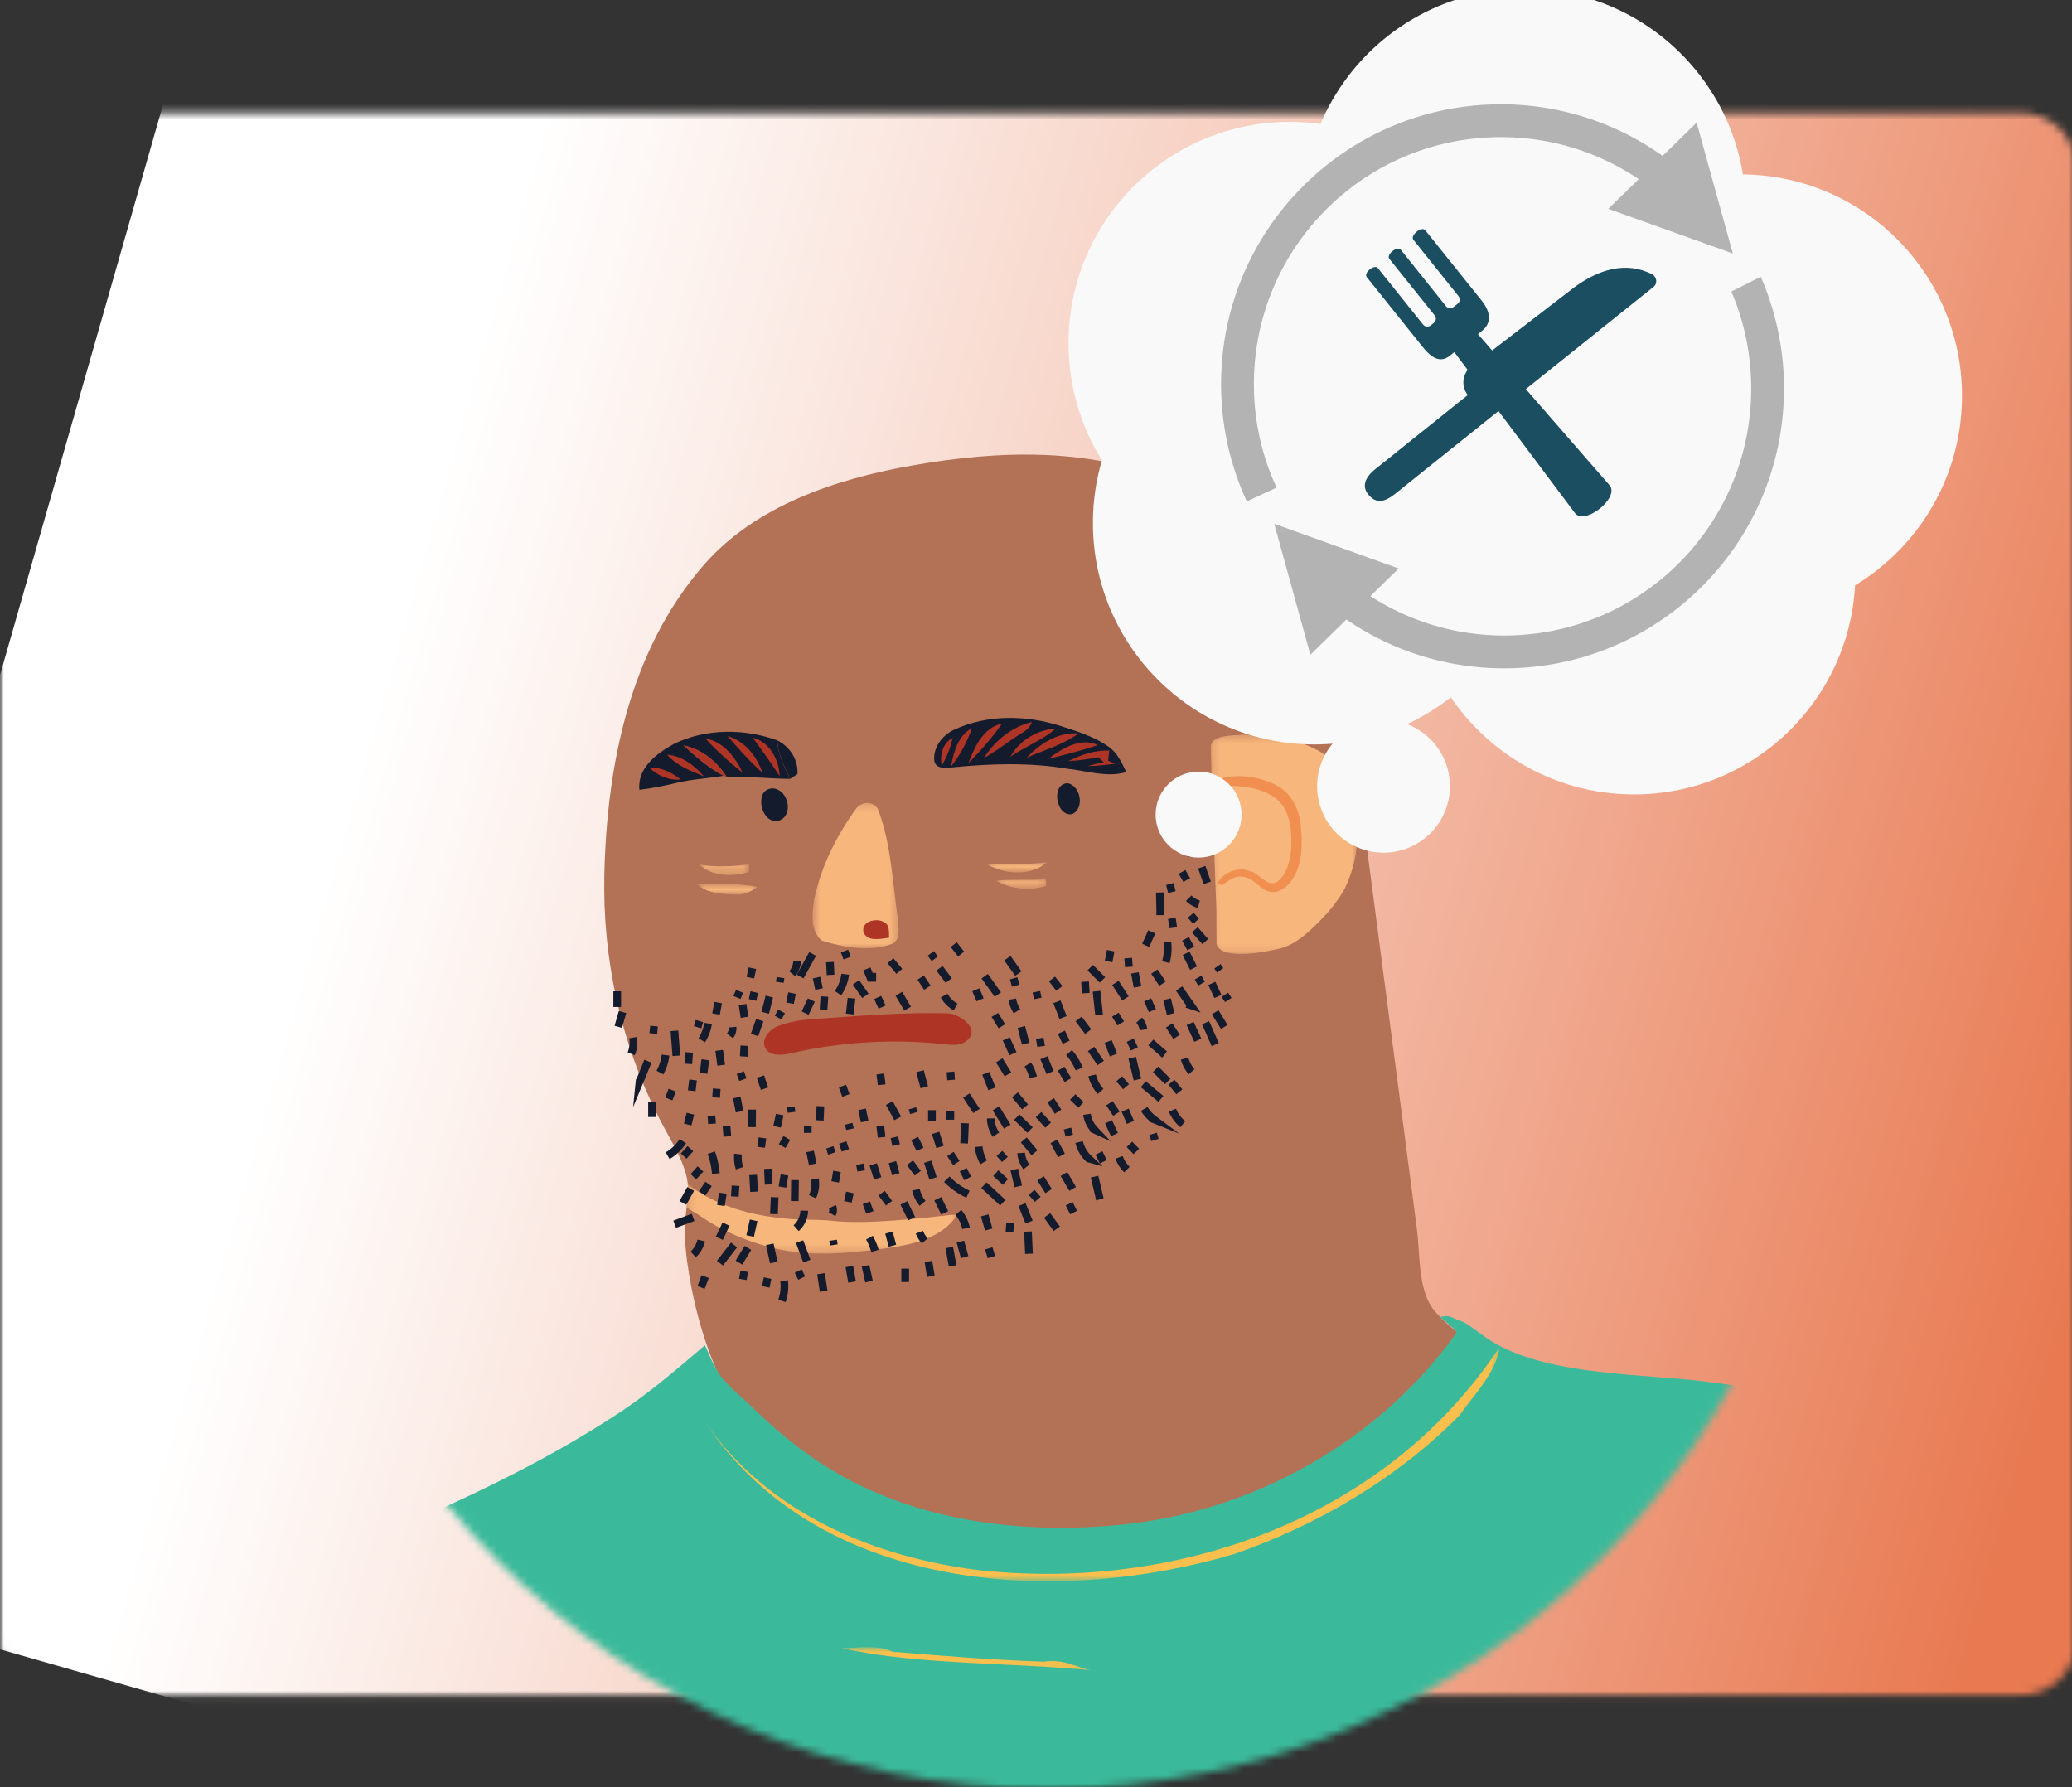 <svg xmlns="http://www.w3.org/2000/svg" width="269" height="232" fill="none"><rect width="100%" height="100%" fill="#333333" stroke="none"/><g clip-path="url(#a)"><mask id="b" width="284" height="285" x="-1" y="-29" maskUnits="userSpaceOnUse" style="mask-type:luminance"><path fill="#fff" d="M282.19-28.28H-.24v283.46h282.43V-28.28Z"/></mask><g mask="url(#b)"><mask id="c" width="270" height="207" x="0" y="14" maskUnits="userSpaceOnUse" style="mask-type:luminance"><path fill="#fff" d="M262.293 14.65H7.067C3.164 14.65 0 17.569 0 21.17v192.37c0 3.601 3.164 6.52 7.067 6.52h255.226c3.903 0 7.067-2.919 7.067-6.52V21.17c0-3.601-3.164-6.52-7.067-6.52Z"/></mask><g mask="url(#c)"><path fill="url(#d)" d="m39.622-50.99-73.036 255.548 284.008 81.17L323.63 30.18 39.622-50.99Z"/></g><mask id="e" width="204" height="204" x="34" y="29" maskUnits="userSpaceOnUse" style="mask-type:luminance"><path fill="#fff" d="M34.95 131.07c0 55.86 45.29 101.15 101.15 101.15 55.86 0 101.15-45.29 101.15-101.15 0-55.86-45.29-101.15-101.15-101.15-55.86 0-101.15 45.29-101.15 101.15Z"/></mask><g mask="url(#e)"><path fill="#B37156" d="M135.48 59.06c-5.66-.22-11.35.37-16.94 1.35-9.99 1.75-20.51 5.22-27.27 13.05-9.54 11.05-12.5 25.92-12.81 40.16-.23 10.71 2.07 21.49 6.88 31.07.29.57.59 1.14.89 1.71.99 1.83 2.08 3.62 2.71 5.61.71 2.21.26 3.91.04 6.1-.23 2.35.1 4.99.48 7.32 1.13 6.96 3.87 15.34 8.58 20.68 1.5 1.7 3.26 3.13 5.12 4.41.94.64 1.9 1.25 2.87 1.84.49.29.98.58 1.46.87.37.23.58.55.91.83 2.53 2.12 5.57 3.73 8.62 4.95 3.22 1.29 6.61 2.14 10.05 2.64 3.6.52 7.25.66 10.88.48 3.74-.18 7.46-.71 11.1-1.53 3.67-.83 7.26-1.96 10.74-3.4 3.4-1.41 6.68-3.11 9.77-5.12 1.05-.69 2.07-1.42 3.08-2.17 2.77-2.08 5.58-4.06 8.2-6.34.48-.41.95-.83 1.39-1.29.69-.71 1.29-1.49 1.9-2.26 1.78-2.3 3.57-4.6 5.35-6.89-1.18-.84-2.26-1.82-3.21-2.92-2.21-2.55-1.89-7.37-2.32-10.66l-6.6-50.34c-.96-7.28-1.92-14.61-4.13-21.62-2.21-7.01-5.74-13.75-11.16-18.71-5.65-5.17-13.08-8.15-20.65-9.28-1.96-.29-3.94-.47-5.92-.55"/><path fill="#3BBA9B" d="M334.94 470.04c1.73-5.72 2.23-12.59 3.18-17.12 2.25-10.75 4.21-21.56 5.85-32.42a590.36 590.36 0 0 0 6.16-63.51c.82-19.11 2.62-40.52.35-59.44-2.17-18.08-14.71-35-20.22-52.28-4.53-14.19-16.38-27.85-27.76-37.2-13.12-10.79-29.1-17.66-45.51-22.06-11.55-3.1-23.37-5.02-35.21-6.61-8.6-1.15-21.91-.67-29.17-5.98-.08-.06-.16-.12-.32-.23-.4-.29-.81-.58-1.21-.87-.34-.25-.69-.49-1.07-.68-.34-.16-.7-.27-1.04-.42-.28-.12-.55-.26-.85-.32-.38-.07-.77 0-1.15.06.6.5 1.18 1.01 1.77 1.53.11.1.23.2.29.34.13.3-.22.57-.38.8-.21.29-.43.58-.65.87-.44.58-.89 1.14-1.35 1.7-.92 1.11-1.88 2.19-2.88 3.23-1.99 2.08-4.14 4-6.41 5.77a61.345 61.345 0 0 1-7.14 4.79 63.044 63.044 0 0 1-7.71 3.75 61.104 61.104 0 0 1-8.12 2.65c-2.75.69-5.56 1.2-8.38 1.5-.25.03-.51.05-.76.08-1.31.12-2.62.22-3.94.28-4.11.19-8.23.06-12.31-.45-4.04-.51-8.04-1.39-11.88-2.72-3.84-1.33-7.53-3.12-10.92-5.37-3.1-2.06-5.93-4.51-8.61-7.09-1.22-1.18-2.65-2.35-3.75-3.64-1.05-1.23-1.62-2.85-2.32-4.34-3.58 3.04-6.94 5.97-10.89 8.6-9.31 6.19-19.56 11.06-29.77 15.44a267.95 267.95 0 0 0-29.93 15.11c-19.2 11.25-37 24.89-52.83 40.54a259.657 259.657 0 0 0-22.18 24.93c-8.19 10.5-15.62 21.69-20.98 33.89-4.77 10.86-7.85 22.37-10.67 33.89-4.47 18.24-8.38 36.93-6.97 55.65 1.44 19.21 8.39 37.52 15.27 55.51 3.13 8.19 6.26 16.37 9.39 24.56 2.96 7.73 5.31 16.06 8.73 23.51 6.9 15.04 15.46 29.36 25.14 42.77a152.513 152.513 0 0 1 32.4-13.73c-8.44-43.65-14.36-87.78-17.75-132.11-.83-10.9-1.5-21.92.29-32.7 1.23-7.4 3.62-14.6 7.05-21.26.18 5.26-1.26 10.37-1.95 15.61-1.48 11.15-1.88 22.3-.28 33.59 2.16 18.81 13.99 36.55 8.07 55.9-1.07 2.69-1.61 6.45.54 7.52 63.76 27.87 133.5 30.19 202.17 27.29 6.25-.26 12.5-.57 18.89-.91 21.35-1.19 42.75-.39 64.1-1.41 13.01-.62 40.91.65 51.2-8.83 2.04-1.88 3.4-4.74 4.37-7.95"/><g style="mix-blend-mode:multiply"><mask id="f" width="20" height="29" x="157" y="95" maskUnits="userSpaceOnUse" style="mask-type:luminance"><path fill="#fff" d="M176.28 95.36h-19.1v28.48h19.1V95.36Z"/></mask><g mask="url(#f)"><path fill="#F7B67C" d="M171 97.37c-3.58-1.89-7.75-2.3-11.7-1.84-.89.12-2.22.44-2.11 1.61.1 3.09.1 6.18.41 9.25-.04 3.72.17 7.43.3 11.15.05 1.58.01 3.17.04 4.74-.07.75.71 1.17 1.31 1.37 2.32.49 4.67-.03 6.94-.51 1.94-.53 3.47-1.91 4.86-3.29 1.34-1.29 2.53-2.75 3.47-4.36 1.65-3.34 2.1-7.19 1.53-10.85-.68-2.94-2.28-5.81-5.05-7.28"/></g></g><g style="mix-blend-mode:multiply"><mask id="g" width="12" height="20" x="105" y="104" maskUnits="userSpaceOnUse" style="mask-type:luminance"><path fill="#fff" d="M116.66 104.24h-11.17v18.88h11.17v-18.88Z"/></mask><g mask="url(#g)"><path fill="#F7B67C" d="M112.72 104.25c-.65-.07-1.27.28-1.63.8-2.51 3.51-4.51 7.46-5.38 11.71-.27 1.76-.57 4.08.98 5.35 2.92.9 6.18 1.51 9.14.41 1.23-.62.77-2.22.72-3.32-.67-4.67-.84-9.48-2.49-13.94-.15-.6-.73-.96-1.33-1.02"/></g></g><path fill="#141B2C" d="M137.76 94.27c-4.49-1.47-9.59-1.55-13.93.48-1.51.71-2.77 2.37-2.52 4.09.26 1.04 1.53.84 2.33.78 5-.5 10.08-.66 15.05.19 2.49.27 5.03 1.16 7.52.42-.56-1.23-1.17-2.52-2.32-3.32-1.84-1.29-4.02-1.96-6.14-2.65"/><path fill="#AE3425" d="M132.63 95.19c.58-.35 1.11-.8 1.34-1.46-2.61.62-4.81 2.42-6.22 4.67 1.71-.95 3.22-2.2 4.88-3.22M130.09 93.93c-2.46.55-3.55 3.03-4.37 5.15 1.58-1.6 3.08-3.3 4.37-5.15ZM137.08 94.57c-2.42.18-4.73 1.52-5.9 3.68 1.9-1.34 4.14-2.15 5.9-3.68ZM126.18 94.52c-1.82 1-2.36 3.11-2.72 4.99a16.28 16.28 0 0 0 2.72-4.99Z"/><path fill="#141B2C" d="M100.92 96.12c-4.27-1.57-9.31-1.57-13.44.46-2.2 1.22-4.76 3.1-4.47 5.95 1.61-.19 3.2-.51 4.77-.89 2.02-.49 4.11-.58 6.15-.93-1.93-1.03-3.6-2.48-5.2-3.95 2.42.5 4.37 2.12 5.67 4.17 2.72-.2 5.44.17 8.17.18-.72-1.6-1.63-3.19-1.65-4.99Z"/><path fill="#AE3425" d="M140.02 95.21c-2.64-.19-4.99 1.29-6.72 3.15 2.26-1 4.72-1.67 6.72-3.15ZM99 100.34c-.75-2.16-2.27-4.14-4.55-4.79 1.44 1.67 2.91 3.32 4.55 4.79ZM142.53 96.73c-2.24-1.07-4.66.45-6.43 1.77 2.16-.5 4.32-1.07 6.43-1.77ZM123.68 95.79c-1.32.69-1.7 2.26-1.41 3.62.65-1.13 1.13-2.35 1.41-3.62ZM101.23 100.77c-.11-2.17-1.26-4.43-3.51-5.01 1.21 1.64 2.4 3.3 3.51 5.01ZM96.43 100.33c-.96-2.03-2.51-4.06-4.86-4.47 1.49 1.62 3.13 3.1 4.86 4.47Z"/><path fill="#141B2C" d="M103.53 100.49c.11-1.88-.95-3.52-2.6-4.37.02 1.8.94 3.39 1.65 4.99.24-.15.71-.47.95-.62Z"/><path fill="#AE3425" d="M94.41 100.93c-1.31-2.04-3.26-3.67-5.67-4.17 1.6 1.47 3.27 2.92 5.2 3.95l.48.22h-.01ZM144 97.43c-1.86-.05-3.65.53-5.28 1.38 1.3-.08 2.59-.26 3.87-.5.24.21.47.42.71.63-.7.15-1.43.32-2.12.51 1.21-.01 2.41-.15 3.6-.3-.23-.1-.69-.31-.92-.41.06-.44.11-.87.16-1.31M91.39 100.78c-1.24-1.42-2.82-2.65-4.77-2.8 1.24 1.44 3.06 2.11 4.77 2.8ZM88.36 101.19c-1.16-.95-2.56-1.6-4.08-1.56 1.08 1.07 2.55 1.71 4.08 1.56Z"/><path fill="#141B2C" d="M138.61 101.68c-2.2.04-1.54 4.32.55 4.02 1.69-.68 1.16-3.71-.55-4.02ZM100.85 102.46c-.8-.34-1.8.13-1.95 1.01-.36 1.37.6 3.53 2.29 3.05 1.72-.68 1.26-3.47-.33-4.06"/><path fill="#F08F50" d="M165.75 101.96c-2.4-1.22-5.32-1.63-7.89-.69v.73c2.68-.04 5.59.01 7.83 1.68 1.85 1.52 2.02 4.13 1.95 6.36-.12 1.61-.51 3.45-1.87 4.48-1.41.64-2.23-1.18-3.5-1.43-1.58-.64-3.46.18-4.27 1.64l.71.16c.78-.58 1.69-1.3 2.73-1.05 1.53.15 2.25 1.97 3.83 1.97 1.23-.04 2.16-1.01 2.74-2.01 1.15-2.04 1.06-4.48.85-6.74-.21-2.04-1.23-4.13-3.12-5.09"/><g style="mix-blend-mode:multiply"><mask id="h" width="8" height="3" x="128" y="111" maskUnits="userSpaceOnUse" style="mask-type:luminance"><path fill="#fff" d="M135.95 111.93h-7.75v1.33h7.75v-1.33Z"/></mask><g mask="url(#h)"><path fill="#F7B67C" d="M135.95 111.93c-2.58.34-5.17.19-7.75.33 2.4 1.27 5.57 1.52 7.75-.33Z"/></g></g><g style="mix-blend-mode:multiply"><mask id="i" width="8" height="2" x="90" y="112" maskUnits="userSpaceOnUse" style="mask-type:luminance"><path fill="#fff" d="M97.28 112.2h-6.49v1.38h6.49v-1.38Z"/></mask><g mask="url(#i)"><path fill="#F7B67C" d="M97.27 112.2c-2.15.28-4.33.41-6.49.03 1.73 1.58 4.3 1.59 6.43.98.01-.25.04-.75.06-1.01Z"/></g></g><g style="mix-blend-mode:multiply"><mask id="j" width="7" height="2" x="129" y="114" maskUnits="userSpaceOnUse" style="mask-type:luminance"><path fill="#fff" d="M135.82 114.13h-6.49v1.25h6.49v-1.25Z"/></mask><g mask="url(#j)"><path fill="#F7B67C" d="M135.82 114.13c-2.16.19-4.33-.03-6.49.2 1.95 1.11 4.36 1.35 6.49.68v-.88Z"/></g></g><g style="mix-blend-mode:multiply"><mask id="k" width="9" height="3" x="90" y="114" maskUnits="userSpaceOnUse" style="mask-type:luminance"><path fill="#fff" d="M98.35 114.7h-7.91v1.43h7.91v-1.43Z"/></mask><g mask="url(#k)"><path fill="#F7B67C" d="M98.35 115.13c-2.6-.49-5.27-.38-7.91-.43 1.39 1.38 3.48 1.38 5.31 1.43.98.04 1.84-.45 2.6-1Z"/></g></g><path fill="#AE3425" d="M114.74 119.7c-.99-.6-3.05-.06-2.61 1.39.57 1.21 2.24.76 3.3.64-.04-.7.12-1.68-.69-2.02"/><g style="mix-blend-mode:multiply"><mask id="l" width="104" height="32" x="91" y="174" maskUnits="userSpaceOnUse" style="mask-type:luminance"><path fill="#fff" d="M194.7 174.85H91.49v30.43H194.7v-30.43Z"/></mask><g mask="url(#l)"><path fill="#FABF4C" d="M194.7 174.85c-14.53 22.04-41.4 31.72-67.2 29.03-13.97-1.61-27.95-7.52-36.01-19.35 14.51 22.03 45.15 24.18 68.79 17.2 10.75-3.76 20.96-9.67 29.19-17.98 1.98-2.83 4.7-5.41 5.23-8.91"/></g></g><g style="mix-blend-mode:multiply"><mask id="m" width="34" height="4" x="109" y="213" maskUnits="userSpaceOnUse" style="mask-type:luminance"><path fill="#fff" d="M142.62 213.83h-33.43v3.1h33.43v-3.1Z"/></mask><g mask="url(#m)"><path fill="#FABF4C" d="M115.9 214.44c-1.89-.99-4.45-.47-6.71-.49 10.24 2.26 22.16 1.81 33.43 2.97-2.38-.01-3.94-1.66-7.12-1.21-6.7-.22-13.2-.76-19.6-1.28"/></g></g><path fill="#AE3425" d="M125.98 133.35c.29.59.22 1.24-.56 1.83-.76.58-1.81.48-2.76.38-6.64-.72-13.41-.33-19.92 1.16-1.2.28-2.77.44-3.37-.64-.6-1.08.45-2.4 1.6-2.86 2.28-.89 4.2-.89 6.57-1.06 5.18-.37 10.3-.76 15.51-.61.92.02 2.44.83 2.94 1.82"/><g style="mix-blend-mode:multiply"><mask id="n" width="36" height="10" x="89" y="153" maskUnits="userSpaceOnUse" style="mask-type:luminance"><path fill="#fff" d="M124.35 153.68H89.16v9.05h35.19v-9.05Z"/></mask><g mask="url(#n)"><path fill="#F7B67C" d="M107.16 158.4c.2.02.4.03.6.06 2.73.31 5.55.17 8.29-.02 1.4-.1 2.8-.22 4.19-.37.7-.07 1.4-.15 2.09-.23l1.09-.12c.13-.01.86-.02.92-.11-1.92 3.15-6.03 4.02-9.69 4.5-4.77.62-9.68 1.08-14.33-.11-2.28-.58-4.5-1.38-6.59-2.46-1.05-.54-2.07-1.15-3.04-1.83-.38-.26-1.23-.68-1.54-1.01 0 0 .28-2.05.12-3.01 2.54 2.02 5.61 3.24 8.79 3.92 1.61.34 3.25.55 4.9.67 1.39.1 2.81.03 4.2.13"/></g></g></g><mask id="o" width="284" height="285" x="-1" y="-29" maskUnits="userSpaceOnUse" style="mask-type:luminance"><path fill="#fff" d="M282.19-28.28H-.24v283.46h282.43V-28.28Z"/></mask><g mask="url(#o)"><path fill="#F9F9F9" d="M188.24 102.07a8.62 8.62 0 0 1-17.24 0 8.62 8.62 0 0 1 17.24 0Z"/><path fill="#141B2C" d="M110.34 154.8c-.09.41-.18.82-.26 1.22l.26-1.22Z"/><path stroke="#141B2C" stroke-miterlimit="10" strokeWidth=".25" d="M110.34 154.8c-.09.41-.18.82-.26 1.22M89.63 149.12l-.87.96M132.91 147.99c.47.55.93 1.11 1.4 1.66M118.75 147.81c.23.47.47.93.7 1.4M106.51 143.61c-.03.61-.05 1.22-.08 1.84M102.15 147.73l-.6 1.05M97.1 162c-.39.64-.78 1.27-1.16 1.91M94.26 158.91c-.29.61-.58 1.22-.87 1.84M103.81 161.18c.31.85.63 1.7.94 2.54M112.88 160.67c.3.54.54 1.12.71 1.72M105.79 153.06c.14.77.03 1.58-.31 2.29M98.99 147.72c-.06.41-.12.82-.17 1.22M89.98 140.2c-.06.47-.12.93-.17 1.4M136.41 142.83c.32.5.64.99.96 1.49M141.79 139.6c.18.77.56 1.5 1.1 2.08M131.68 151.83c.17.73.35 1.46.52 2.19M123.38 144.23v1.13M113.24 126.3v1.14M109.73 126.47c-.11.88-.43 1.73-.94 2.46M97.68 125.69c-.09.41-.17.82-.26 1.23M121.97 125.7l1.2 1.59M130.79 124.39c.47.67.95 1.33 1.42 2M155.12 120.7c.45.51.9 1.02 1.36 1.53M154.33 116.6c.36.37.81.65 1.31.79M151.79 133.12c.32.5.64.99.96 1.49M143.91 145.63c.26.55.52 1.11.78 1.66M133.46 159.88c.04.96.08 1.92.13 2.88M117.52 164.69v1.74M101.8 166.26c.11.88 0 1.79-.28 2.62M95.3 161.62c-.61.79-1.22 1.58-1.83 2.36M97.78 152.53l.12 2.18M104.41 157.17c-.02.86-.41 1.7-1.05 2.27M89.98 158.04c-.8.3-1.59.59-2.39.89M88.65 148.15c-.5.77-1.18 1.42-1.97 1.88M84.12 137.76c-.36.88-.72 1.76-1.09 2.65.01-.1.03-.19.04-.28M82.19 134.7c.12.71.03 1.44-.24 2.1M80.82 131.38c-.18.64-.37 1.28-.55 1.92M87.56 133.82c.08 1.08.17 2.16.25 3.24M93.37 136.36l.26 1.92M96.41 130.4c.08.56.16 1.11.25 1.66M106.01 126.91c.11.5.22 1 .32 1.49M112.54 125.78c.2.5.41.99.61 1.49M103.5 124.73c-.03.61-.26 1.21-.65 1.68M123.82 122.63c.32.41.64.82.96 1.22M131.6 127c.09.32.17.64.26.96M119.45 139.06c.18.7.36 1.4.55 2.09M127.99 139.34c.26.67.53 1.34.79 2.01M123.4 139.15c.03.35.05.7.08 1.05M114.29 139.42c.06.47.12.93.17 1.4M114.28 146.15c.06.5.12.99.17 1.49M110.18 145.89c.06.23.12.47.17.7M115.86 150.87c.15.53.29 1.05.44 1.57M123.39 149.81c.26.39.51.78.77 1.18M118.46 143.88l.18.61M130.64 134.87l.87 1.92M136.58 127.09c.32.41.64.82.96 1.22M144.8 131.72c.23.38.47.76.7 1.14M145.3 140.05c.3.34.6.69.89 1.03M140.1 148.26c.2.82.63 1.57 1.24 2.14l-.22-.06M128.63 145.19c.01.75.25 1.49.68 2.11M114.46 154.89c.32.44.64.87.96 1.31M107.73 148.95c.09.26.17.53.26.79M109.38 140.99c.15.41.29.82.44 1.22M98.73 139.76c.17.52.35 1.05.53 1.57M87.27 141.52c-.15.38-.29.76-.44 1.14M84.65 143.09v1.92M92.36 144.84l.08 1.05M95.66 142.48c.12.61.23 1.22.35 1.84M91.93 132.86c-.12.77-.41 1.52-.82 2.18M96.64 135.75c-.03.47-.05.93-.08 1.4M84.91 133.21l-.09.96M93.23 130.15l-.27 1.49M99.88 129.37c-.18.7-.35 1.4-.53 2.1M102.83 128.92c-.09.44-.18.87-.26 1.31M101.33 126.91l-.09.61M107.75 124.9c.03.55.05 1.11.08 1.66M111.13 127.53c.41.58.82 1.17 1.22 1.75M115.61 124.72l1.15 1.38M119.53 126.91c.29.44.58.87.87 1.31M120.84 123.77l.52.7M126.69 128.49c.18.43.37.87.55 1.3M131.42 129.71c.1.56.31 1.1.61 1.57M134.55 128.75l.18.87M133.43 138.19c.33.51.57 1.07.7 1.66M131.77 142.13c.44.52.88 1.05 1.31 1.57M137.8 134c.2.44.41.87.61 1.31M140.03 132.28c.42.55.83 1.1 1.25 1.64M144.81 127.6c.44.67.87 1.34 1.31 2.01M149.87 126.13l1.05 1.57M149 129.8c.2.47.41.93.61 1.4M146.74 135.04l.53 1.13M143.87 135.21c.23.59.46 1.17.68 1.76M137.76 138.74c.3.49.59.98.89 1.48M141.12 144.66c.11.74.44 1.44.95 1.98l-.33-.15M136.83 148.17c.33.61.65 1.22.98 1.83M134.99 134.79c.06.35.12.7.17 1.05M127.06 148.86c.06.72.29 1.42.65 2.03M127.84 157.78c.17.61.35 1.22.52 1.84M121.75 155.62l.9 1.83M111.64 151.14c.06.29.12.58.17.87M101.85 152.53l-.27 1.57M102.67 143.7l.09.7M97.64 144.05c0 .76-.01 1.52-.02 2.27M89.63 144.58c-.12.47-.23.93-.35 1.4M92.34 149.64c.32.87.52 1.79.6 2.71M95.82 149.82c-.07.62 0 1.25.19 1.84M95.49 153.93l-.09 1.4M100.57 155.42l-.09 2.19M91.55 165.73c-.18.47-.35.93-.53 1.4M96.62 165.04l-.18 1.05M99.94 161.54c.17.79.35 1.57.52 2.36M110.27 164.42c.12.67.23 1.34.35 2.01M108.16 161.01l.09.61M119.36 159.96c.16.41.4.8.7 1.13M108.06 156.65c.15.3.13.68-.04.97M105.17 149.48l.34 1.66M93.05 141.34c-.03.38-.05.76-.08 1.14M91.57 137.58c-.08.58-.15 1.17-.23 1.75M86.41 136.97a6.5 6.5 0 0 1-.73 2.27M125.46 142.22c.44.67.88 1.34 1.32 2M115.46 143.2c.36.66.73 1.32 1.09 1.99M118.92 154.45c.13.65.43 1.26.86 1.76M122.92 153.08a9.18 9.18 0 0 0 2.75 1.95M127.74 153.86l2.45 2.27M129.76 149.73l.7.79M135.09 152.97c.35.55.7 1.11 1.05 1.66M131.14 158.74c-.03.41-.05.82-.08 1.23M124.69 161.19c.18.67.36 1.34.55 2.01M135.95 157.79l1.25 1.73M139.27 142.41c.35.34.71.69 1.07 1.03M148.56 143.96c.3.52.71.97 1.19 1.33-.1-.04-.21-.07-.31-.11M150.03 138.82c.53.52 1.05 1.05 1.58 1.57M149.41 135.33c.59.51 1.17 1.03 1.76 1.54-.08-.05-.17-.11-.25-.16M153.08 128.33c.51.73 1.02 1.45 1.52 2.17-.18-.06-.35-.12-.53-.18M151.55 122.28c.11.88.05 1.77-.19 2.62M149.53 120.97c-.26.58-.52 1.17-.79 1.75M144.19 123.42l-.26 1.4M140.87 127.44l.09 1.49M146.47 124.38l.09 1.14M152.14 119.22c.06.41.12.82.17 1.22M153.99 123.76c.32.64.64 1.28.97 1.92M158.06 125.45c.12.17.23.35.35.52M155.55 126.91c.15.26.29.53.44.79M153.46 113.19c.2.35.41.7.61 1.05M154.5 109.86c.09.44.17.87.26 1.31M151.88 114.76c.09.35.17.7.26 1.05"/><path fill="#F9F9F9" d="M196.2 44.56c0 15.87-12.87 28.74-28.74 28.74s-28.74-12.87-28.74-28.74 12.87-28.74 28.74-28.74 28.74 12.87 28.74 28.74Z"/><path fill="#F9F9F9" d="M226.65 27.29c0 15.87-12.87 28.74-28.74 28.74s-28.74-12.87-28.74-28.74 12.87-28.74 28.74-28.74 28.74 12.87 28.74 28.74Z"/><path fill="#F9F9F9" d="M254.72 51.38c0 15.87-12.87 28.74-28.74 28.74s-28.74-12.87-28.74-28.74 12.87-28.74 28.74-28.74 28.74 12.87 28.74 28.74Z"/><path fill="#F9F9F9" d="M240.88 74.39c0 15.87-12.87 28.74-28.74 28.74S183.4 90.26 183.4 74.39s12.87-28.74 28.74-28.74 28.74 12.87 28.74 28.74Z"/><path fill="#F9F9F9" d="M199.37 67.9c0 15.87-12.87 28.74-28.74 28.74s-28.74-12.87-28.74-28.74 12.87-28.74 28.74-28.74 28.74 12.87 28.74 28.74Z"/><path fill="#1B4E61" d="M214.53 35.62c-3.45-1.75-6.97-.65-10.15 1.68l-13.35 10.27c-1.16.83-1.41 2.53-.47 3.71l-12.01 9.62c-1.43 1.14-1.71 2.3-.93 3.27 1.05 1.31 2.19.99 3.5-.06l33.46-26.8c.64-.41.56-1.31-.05-1.68v-.01Z"/><path fill="#1B4E61" d="m183.49 31.12 5.86 7.32c.25.32.21.74-.11 1l-.52.41c-.32.25-.75.21-1-.11l-5.86-7.32c-.45-.55-1.93.63-1.48 1.19l5.87 7.32c.25.32.21.74-.11 1l-.39.31c-.32.25-.75.21-1-.11l-5.86-7.32c-.44-.56-1.9.61-1.45 1.16l7.29 9.11c1.08 1.35 2.24 2.11 3.51 1.09l.57-.46 15.64 20.87c1.25 1.73 5.91-2 4.5-3.6l-17.07-19.6.55-.45c1.35-1.08.97-2.6-.04-3.87l-7.36-9.18c-.44-.56-1.99.68-1.54 1.24Z"/><path fill="#B3B3B3" d="M165.73 63.29a31.864 31.864 0 0 1-2.94-13.43c0-17.71 14.35-32.06 32.06-32.06 8.94 0 17.03 3.66 22.84 9.57l3.01-3.01c-6.59-6.67-15.73-10.82-25.85-10.82-20.06 0-36.32 16.26-36.32 36.32 0 5.44 1.2 10.6 3.34 15.23l3.86-1.79v-.01ZM224.78 37.85a32.01 32.01 0 0 1 2.57 12.59c0 17.71-14.35 32.06-32.06 32.06a31.93 31.93 0 0 1-22.84-9.57l-3.01 3.01c6.59 6.68 15.73 10.82 25.85 10.82 20.06 0 36.32-16.26 36.32-36.32 0-5.16-1.08-10.06-3.02-14.51l-3.81 1.91v.01Z"/><path fill="#B3B3B3" d="M181.59 73.8 165.43 68l4.69 16.99 11.47-11.19ZM208.8 27.11l16.17 5.8-4.7-16.99-11.47 11.19Z"/><path fill="#F9F9F9" d="M161.19 105.75c0 3.08-2.5 5.58-5.58 5.58s-5.58-2.5-5.58-5.58 2.5-5.58 5.58-5.58 5.58 2.5 5.58 5.58Z"/><path stroke="#141B2C" stroke-miterlimit="10" strokeWidth=".25" d="M156.52 132.77c.42.95.83 1.89 1.25 2.84M159.02 129.14c.15.23.3.45.45.68M149.71 147.19c.08.27.15.53.23.8M141.65 136.18l1.25 1.82M111.92 144.01c.11.53.23 1.06.34 1.59M113.37 151.16c.19.61.38 1.21.57 1.81M118.14 150.94c.34.46.67.92 1.01 1.37M121.47 147.07l.57 1.82M108.66 152.07c-.08.45-.15.91-.23 1.36M112.48 156.15c.15.42.3.83.45 1.25M91.99 153.7c-.28.41-.56.81-.84 1.22M90.94 151.75c-.31.34-.61.68-.92 1.01M96.11 139.25l.34.91M95.11 133.34c.04.4-.09.82-.34 1.14M89.46 136.63c-.04.49-.07.98-.1 1.48M80.13 128.69v2.04M142.36 128.68l.33 3.07M137.22 130.05c.26.68.53 1.36.79 2.04M132.6 133.33c.19.72.37 1.44.56 2.16M129.73 137.65c.38.61.76 1.21 1.13 1.82M132 145.03l1.73 1.67M138.13 152.41c.38.64.76 1.29 1.13 1.93M132.69 156.38c.3.76.61 1.51.91 2.27M128.37 162.06c.11.38.23.76.34 1.14M124.42 157.39c.49.59.84 1.31 1 2.06M120.53 163.76l.32 1.93M115.41 160.02l.45 1.7M112.37 164.33l.45 2.04M106.59 165.35c.11.76.23 1.51.34 2.27M97.84 158.42l-.45 2.04M91.04 161.04c-.16.69-.52 1.33-1.04 1.81M145.28 150.25c.22.6.57 1.14 1.02 1.59M146.08 144.12l.68 1.59M148.43 140.75c.76.64 1.52 1.27 2.29 1.91M153.79 137.43c.17.63.48 1.22.91 1.7M154.51 132.87c.33.72.67 1.44 1 2.17M157.77 131.41l1.17 1.91M157.33 127.66c.26.57.53 1.14.79 1.7M153.91 121.88c.23.42.45.83.68 1.25M150.58 115.86l.06 2.94c0-.11-.01-.22-.02-.32M156.02 112.58c.24.68.47 1.36.71 2.03M154.59 118.81l.68.8M142.1 152.75l.69 2.91c-.04-.1-.09-.2-.13-.3M134.83 144.7c.42.45.83.91 1.25 1.36M135.53 137.31c.27.64.53 1.29.8 1.93M138.8 136.64c.55.63 1 1.35 1.31 2.13M125.28 145.82c-.04.87-.07 1.74-.11 2.61M103.21 153.2l-.03 2.72M99.7 151.73l.09 2.04M94.32 146.17c.04.45.08.91.11 1.36M93.84 154.9l-.24 1.59M89.67 154.34c-.34.61-.68 1.21-1.01 1.82M117.35 156.16c.34.68.68 1.37 1.01 2.05M123.24 161.95c.15.8.29 1.59.44 2.39M99.65 165.92c-.08.38-.15.76-.23 1.14M103.63 165.01c.15.3.3.61.45.91M104.87 146.17v.9M101.23 144.69c-.11.53-.23 1.06-.34 1.59M109.41 148.32c.11.34.23.68.34 1.02M116.11 147.64c.08.34.15.68.23 1.02M120.99 144.12v1.36M120.45 150.81l.68 2.16M125.05 151.85c.19.38.38.75.58 1.13M129.28 152.3c.42.38.83.76 1.25 1.14M132.57 149.68c.05.65.29 1.29.69 1.81M129.3 143.88c.49.8.98 1.59 1.47 2.38M138.59 146.51c.08.3.15.61.23.91M133.93 154.79l.79.91M138.81 156.27l.57 1.14M142.67 149.68l.57 1.14M146.63 148.56c.3.31.6.61.9.92M146.99 137.31c.23.95.45 1.89.68 2.84M147.89 132.43c.31.34.51.79.57 1.25M151.52 129.71l.46 1.93M147.34 126.3c.11.61.22 1.21.34 1.82M129.16 131.75c.3.49.6.98.91 1.48M116.7 129.01c.38.64.76 1.29 1.13 1.93M122.58 129.25c.34.62.86 1.13 1.48 1.48M127.84 126.73c.57.79 1.14 1.58 1.71 2.38M110.55 129.59l-.23 2.05M113.95 129.49c.19.42.38.83.57 1.25M105.33 129.82c-.27.57-.53 1.14-.8 1.7M98.64 132.43c-.23.64-.46 1.29-.68 1.93M97.93 128.79c-.08.34-.15.68-.23 1.02M105.5 123.84c-.54.98-1.08 1.95-1.62 2.93M109.64 123.47c.11.3.23.61.34.91M107.03 129.37l-.11 1.7M101.47 131.3c-.15.27-.3.53-.45.8M96.02 128.69c-.11.27-.23.53-.34.8M90.8 132.55c-.08.27-.15.53-.23.8M141.54 125.62l1.59 1.59M152.09 140.49c.34.42.68.83 1.02 1.25M144.03 143.22l.91 1.36M152.21 144.12c.29.71.76 1.34 1.35 1.83"/></g></g></g><defs><linearGradient id="d" x1="43.945" x2="274.119" y1="89.839" y2="155.623" gradientUnits="userSpaceOnUse"><stop stop-color="#fff"/><stop offset=".02" stop-color="#fff"/><stop offset=".22" stop-color="#FAE6DF"/><stop offset=".68" stop-color="#F0A88E"/><stop offset="1" stop-color="#E87951"/></linearGradient><clipPath id="a"><path fill="#fff" d="M0 0h269v232H0z"/></clipPath></defs></svg>